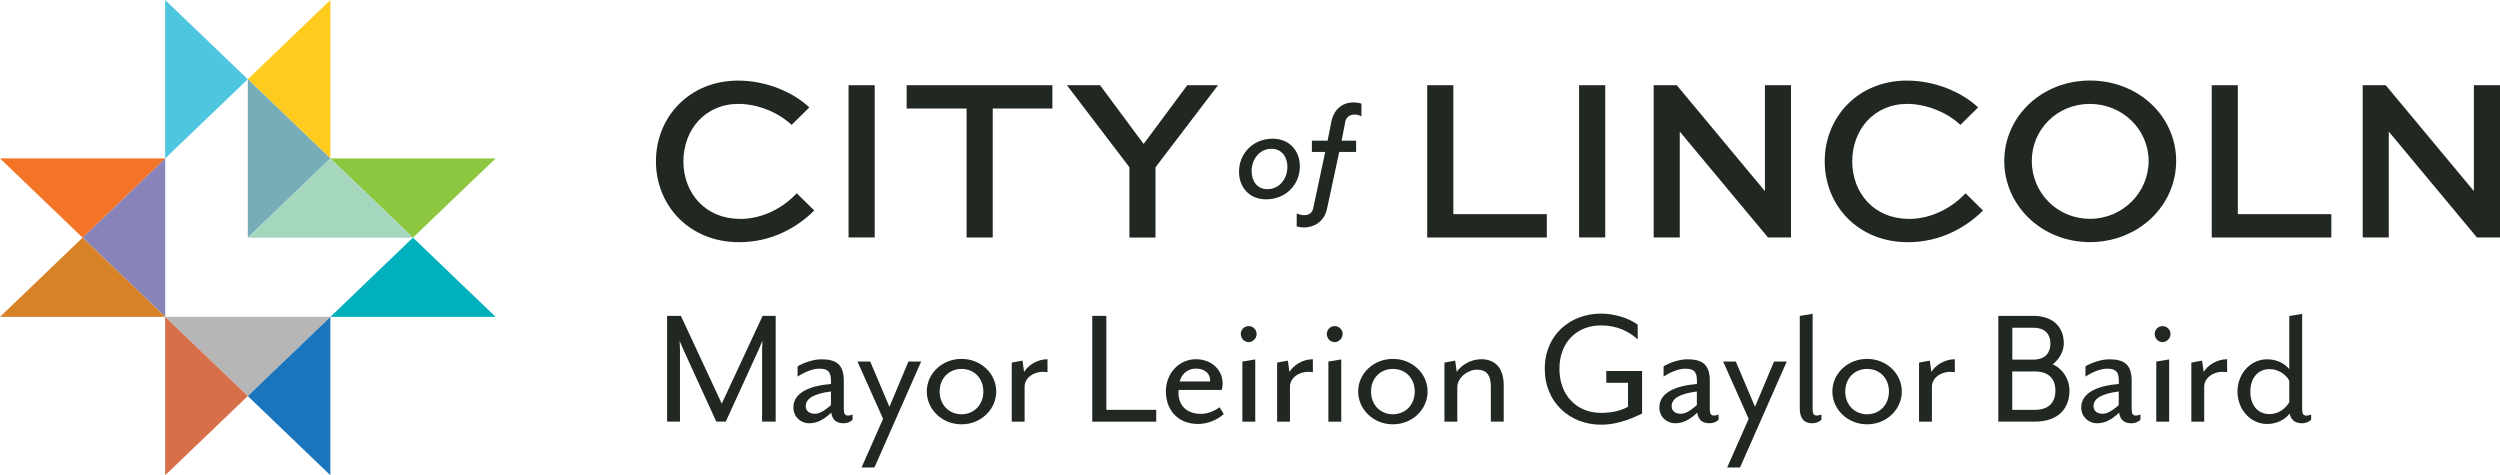 <?xml version="1.0" encoding="UTF-8"?><svg id="b" xmlns="http://www.w3.org/2000/svg" width="378.73" height="72" viewBox="0 0 378.73 72"><g id="c"><polygon points="220.17 12.91 216.21 12.91 216.21 35.98 234.33 35.98 234.33 32.44 220.17 32.44 220.17 12.91" fill="#212721"/><rect x="239.22" y="12.91" width="3.96" height="23.06" fill="#212721"/><polygon points="267.37 28.91 267.33 28.91 254.02 12.91 250.52 12.91 250.52 35.97 254.47 35.97 254.47 19.98 254.51 19.98 267.83 35.97 271.32 35.97 271.32 12.91 267.37 12.91 267.37 28.91" fill="#212721"/><path d="M289.11,33.15c-5.16,0-8.51-3.89-8.51-8.69s3.28-8.72,8.33-8.72c2.83,0,6.01,1.24,8.05,3.18l2.69-2.65c-2.58-2.4-6.61-4.06-10.81-4.06-7.38,0-12.43,5.54-12.43,12.22s5.02,12.26,12.61,12.26c5.02,0,8.9-2.33,11.37-4.8l-2.65-2.61c-1.98,2.12-5.05,3.89-8.65,3.89" fill="#212721"/><path d="M316.6,33.15c-4.95,0-8.8-3.96-8.8-8.76s3.85-8.65,8.8-8.65,8.9,3.89,8.9,8.65-3.92,8.76-8.9,8.76M316.6,12.2c-7.28,0-12.97,5.44-12.97,12.19s5.69,12.29,12.97,12.29,13.07-5.44,13.07-12.29-5.79-12.19-13.07-12.19" fill="#212721"/><polygon points="339.01 12.91 335.06 12.91 335.06 35.98 353.18 35.98 353.18 32.44 339.01 32.44 339.01 12.91" fill="#212721"/><polygon points="374.77 12.91 374.77 28.91 374.74 28.91 361.42 12.91 357.93 12.91 357.93 35.97 361.88 35.97 361.88 19.98 361.92 19.98 375.23 35.97 378.73 35.97 378.73 12.91 374.77 12.91" fill="#212721"/><path d="M112.04,33.15c-5.16,0-8.51-3.89-8.51-8.69s3.28-8.72,8.34-8.72c2.82,0,6,1.23,8.05,3.18l2.69-2.65c-2.58-2.4-6.61-4.06-10.81-4.06-7.38,0-12.43,5.54-12.43,12.22s5.02,12.26,12.61,12.26c5.02,0,8.9-2.33,11.37-4.8l-2.65-2.61c-1.98,2.12-5.05,3.89-8.65,3.89" fill="#212721"/><rect x="128.55" y="12.91" width="3.96" height="23.06" fill="#212721"/><polygon points="137.35 16.44 146.43 16.44 146.43 35.98 150.39 35.98 150.39 16.44 159.43 16.44 159.43 12.91 137.35 12.91 137.35 16.44" fill="#212721"/><polygon points="173.25 21.81 166.65 12.91 161.63 12.91 171.1 25.34 171.1 35.98 175.05 35.98 175.05 25.34 184.52 12.91 179.86 12.91 173.25 21.81" fill="#212721"/><path d="M191.97,28.66c-1.52,0-2.36-1.25-2.36-2.74,0-1.77,1.18-3.38,3-3.38,1.58,0,2.42,1.27,2.42,2.72,0,1.81-1.18,3.4-3.06,3.4M192.78,21.01c-2.94,0-5.08,2.24-5.08,4.99,0,2.38,1.56,4.2,4.11,4.2,2.97,0,5.11-2.23,5.11-5.01,0-2.34-1.57-4.18-4.14-4.18" fill="#212721"/><path d="M201.7,18.39l-.58,2.92h-2.38v1.71h2.02l-1.83,8.58c-.15.66-.66,1-1.37,1-.33,0-.82-.13-1.12-.27v1.98c.36.09.75.15,1.12.15,1.31,0,3.03-.72,3.48-2.86l1.84-8.58h2.56v-1.71h-2.2l.57-2.92c.15-.66.73-1.04,1.37-1.04s1.07.27,1.07.27v-1.92c-.43-.13-.75-.16-1.07-.18-1.41-.08-3.03.72-3.48,2.86" fill="#212721"/><polygon points="50.05 0 37.54 12 50.05 24 50.05 0" fill="#ffcb1f"/><polygon points="50.05 24 37.54 12 37.54 36 50.05 24" fill="#76adb9"/><polygon points="25.02 0 25.02 24 37.54 12 25.02 0" fill="#4fc6e0"/><polygon points="37.54 60 50.05 48 25.02 48 37.54 60" fill="#b7b6b7"/><polygon points="25.02 72 37.54 60 25.02 48 25.02 72" fill="#d7704a"/><polygon points="37.54 60 50.05 72 50.05 48 37.54 60" fill="#1b75bc"/><polygon points="62.56 36 50.05 48 75.08 48 62.56 36" fill="#00b0bd"/><polygon points="62.56 36 75.08 24 50.05 24 62.56 36" fill="#8dc63f"/><polygon points="50.05 24 37.54 36 62.56 36 50.05 24" fill="#a4d7be"/><polygon points="12.51 36 25.03 48 25.03 24 12.51 36" fill="#8884ba"/><polygon points="0 24 12.51 36 25.03 24 0 24" fill="#f37327"/><polygon points="0 48 25.03 48 12.51 36 0 48" fill="#d88228"/><path d="M101.07,47.85h2.08l6.19,13.3,6.19-13.3h1.98v16.02h-2.06v-10.92c0-.4.05-1.31.05-1.33-.05.08-.4.96-.56,1.33l-4.99,10.92h-1.44l-4.99-10.92c-.19-.37-.53-1.25-.56-1.33,0,.03.05.93.05,1.33v10.92h-1.95v-16.02Z" fill="#212721"/><path d="M125.88,59.31c-2.54.32-3.82,1.04-3.82,2.22,0,.83.69,1.15,1.36,1.15.56,0,1.26-.24,2.46-1.31v-2.06ZM127.77,64.12c-1.17,0-1.71-.64-1.84-1.6-1.28,1.18-2.24,1.6-3.34,1.6-1.31,0-2.4-.99-2.4-2.4,0-2.27,2.54-3.29,5.69-3.55v-.48c0-1.31-.37-1.84-1.79-1.84-.99,0-2.29.56-3.26,1.2v-1.55c.83-.53,2.4-1.07,3.58-1.07,2.22,0,3.42.72,3.42,3.26v4.35c0,.67.21.91.61.91.27,0,.56-.08.72-.16v.8c-.32.32-.8.53-1.39.53" fill="#212721"/><polygon points="137.62 54.77 134.74 61.63 131.83 54.77 129.9 54.77 133.78 63.45 130.52 70.82 132.47 70.82 139.55 54.77 137.62 54.77" fill="#212721"/><path d="M145.66,55.89c-1.9,0-3.31,1.41-3.31,3.42s1.41,3.45,3.31,3.45,3.31-1.44,3.31-3.45-1.39-3.42-3.31-3.42M145.66,64.28c-2.96,0-5.26-2.27-5.26-4.97s2.3-4.94,5.26-4.94,5.26,2.24,5.26,4.94-2.3,4.97-5.26,4.97" fill="#212721"/><path d="M155.22,58.59v5.29h-1.95v-8.95l1.63-.3.24,1.71c.61-1.01,2-1.92,3.55-1.92v1.97c-1.74-.32-3.47.67-3.47,2.19" fill="#212721"/><polygon points="165.47 47.85 167.6 47.85 167.6 62.09 175.16 62.09 175.16 63.88 165.47 63.88 165.47 47.85" fill="#212721"/><path d="M181.19,55.84c-1.12,0-2.14.64-2.48,1.95h4.59s.03-.11.03-.21c0-.88-.72-1.74-2.14-1.74M181.43,64.22c-2.94,0-4.81-2.08-4.81-4.91s2.06-4.89,4.54-4.89,4.06,1.71,4.06,3.66c0,.32-.05.67-.13.99h-6.54c-.16,1.47.45,3.63,3.45,3.63.88,0,2-.43,2.75-1.01l.64,1.04c-1.01.91-2.46,1.5-3.95,1.5" fill="#212721"/><path d="M188.21,63.88v-9.11l1.95-.32v9.43h-1.95ZM189.17,51.83c-.67,0-1.2-.56-1.2-1.23s.53-1.2,1.2-1.2,1.2.56,1.2,1.2-.56,1.23-1.2,1.23" fill="#212721"/><path d="M195.42,58.59v5.29h-1.95v-8.95l1.63-.3.24,1.71c.61-1.01,2-1.92,3.55-1.92v1.97c-1.74-.32-3.47.67-3.47,2.19" fill="#212721"/><path d="M201.24,63.88v-9.11l1.95-.32v9.43h-1.95ZM202.2,51.83c-.67,0-1.2-.56-1.2-1.23s.53-1.2,1.2-1.2,1.2.56,1.2,1.2-.56,1.23-1.2,1.23" fill="#212721"/><path d="M211.01,55.89c-1.9,0-3.31,1.41-3.31,3.42s1.41,3.45,3.31,3.45,3.31-1.44,3.31-3.45-1.39-3.42-3.31-3.42M211.01,64.28c-2.96,0-5.26-2.27-5.26-4.97s2.3-4.94,5.26-4.94,5.26,2.24,5.26,4.94-2.3,4.97-5.26,4.97" fill="#212721"/><path d="M225.85,63.88v-5.37c0-1.74-.72-2.51-2.11-2.51-1.31,0-2.97,1.15-2.97,2.67v5.21h-1.95v-8.95l1.63-.3.24,1.71c.62-1.01,2.16-1.92,3.69-1.92,2.46,0,3.42,1.71,3.42,3.98v5.47h-1.95Z" fill="#212721"/><path d="M234.02,55.87c0-5.18,3.9-8.36,8.52-8.36,2.03,0,4.22.67,5.56,1.68v2.22c-1.31-1.17-3.07-2.11-5.56-2.11-3.68,0-6.3,2.56-6.3,6.57s2.62,6.68,6.3,6.68c1.58,0,3.02-.32,4.09-.93v-3.63h-3.29v-1.79h5.42v6.46c-.88.37-3.26,1.68-6.22,1.68-4.62,0-8.52-3.28-8.52-8.46" fill="#212721"/><path d="M257.06,59.31c-2.54.32-3.82,1.04-3.82,2.22,0,.83.69,1.15,1.36,1.15.56,0,1.25-.24,2.46-1.31v-2.06ZM258.96,64.12c-1.17,0-1.71-.64-1.84-1.6-1.28,1.18-2.24,1.6-3.34,1.6-1.31,0-2.4-.99-2.4-2.4,0-2.27,2.54-3.29,5.69-3.55v-.48c0-1.31-.37-1.84-1.79-1.84-.99,0-2.3.56-3.26,1.2v-1.55c.83-.53,2.4-1.07,3.58-1.07,2.22,0,3.42.72,3.42,3.26v4.35c0,.67.21.91.61.91.27,0,.56-.08.72-.16v.8c-.32.32-.8.53-1.39.53" fill="#212721"/><polygon points="268.75 54.77 265.87 61.63 262.96 54.77 261.04 54.77 264.91 63.45 261.65 70.82 263.6 70.82 270.68 54.77 268.75 54.77" fill="#212721"/><path d="M274.55,64.12c-1.28,0-1.9-.77-1.9-2.27v-13.99l1.95-.32v14.5c0,.67.21.91.61.91.27,0,.54-.08.72-.16v.8c-.35.32-.8.53-1.39.53" fill="#212721"/><path d="M282.85,55.89c-1.9,0-3.31,1.41-3.31,3.42s1.41,3.45,3.31,3.45,3.31-1.44,3.31-3.45-1.39-3.42-3.31-3.42M282.85,64.28c-2.96,0-5.26-2.27-5.26-4.97s2.3-4.94,5.26-4.94,5.26,2.24,5.26,4.94-2.3,4.97-5.26,4.97" fill="#212721"/><path d="M292.67,58.59v5.29h-1.95v-8.95l1.63-.3.24,1.71c.61-1.01,2-1.92,3.55-1.92v1.97c-1.74-.32-3.47.67-3.47,2.19" fill="#212721"/><path d="M308.26,62.09c2.4,0,3.12-1.44,3.12-2.91s-.72-2.91-3.12-2.91h-3.42v5.82h3.42ZM308,54.48c2,0,2.62-1.2,2.62-2.43s-.61-2.4-2.62-2.4h-3.15v4.83h3.15ZM302.71,47.85h5.29c3.26,0,4.65,1.9,4.65,4.19,0,1.23-.77,2.46-1.68,3.15,1.55.67,2.54,2.29,2.54,3.98,0,2.59-1.58,4.7-5.23,4.7h-5.55v-16.02Z" fill="#212721"/><path d="M320.97,59.31c-2.54.32-3.82,1.04-3.82,2.22,0,.83.7,1.15,1.36,1.15.56,0,1.25-.24,2.46-1.31v-2.06ZM322.87,64.12c-1.17,0-1.71-.64-1.84-1.6-1.28,1.18-2.24,1.6-3.34,1.6-1.31,0-2.4-.99-2.4-2.4,0-2.27,2.54-3.29,5.69-3.55v-.48c0-1.31-.37-1.84-1.79-1.84-.99,0-2.3.56-3.26,1.2v-1.55c.83-.53,2.4-1.07,3.58-1.07,2.22,0,3.42.72,3.42,3.26v4.35c0,.67.21.91.61.91.27,0,.56-.08.72-.16v.8c-.32.32-.8.53-1.39.53" fill="#212721"/><path d="M326.66,63.88v-9.11l1.95-.32v9.43h-1.95ZM327.62,51.83c-.67,0-1.2-.56-1.2-1.23s.54-1.2,1.2-1.2,1.2.56,1.2,1.2-.56,1.23-1.2,1.23" fill="#212721"/><path d="M333.92,58.59v5.29h-1.95v-8.95l1.63-.3.24,1.71c.61-1.01,2-1.92,3.55-1.92v1.97c-1.74-.32-3.47.67-3.47,2.19" fill="#212721"/><path d="M346.81,57.68c-.51-.99-1.68-1.76-2.99-1.76-1.74,0-2.91,1.31-2.91,3.42s1.17,3.39,2.91,3.39c1.31,0,2.38-.77,2.99-1.79v-3.26ZM348.71,64.12c-1.12,0-1.66-.61-1.84-1.47-.77,1.01-2.08,1.58-3.42,1.58-2.54,0-4.49-2.22-4.49-4.91s1.95-4.89,4.49-4.89c1.31,0,2.56.51,3.36,1.5v-8.06l1.95-.32v14.5c0,.67.21.91.61.91.27,0,.56-.08.75-.16v.8c-.35.29-.83.53-1.42.53" fill="#212721"/></g></svg>